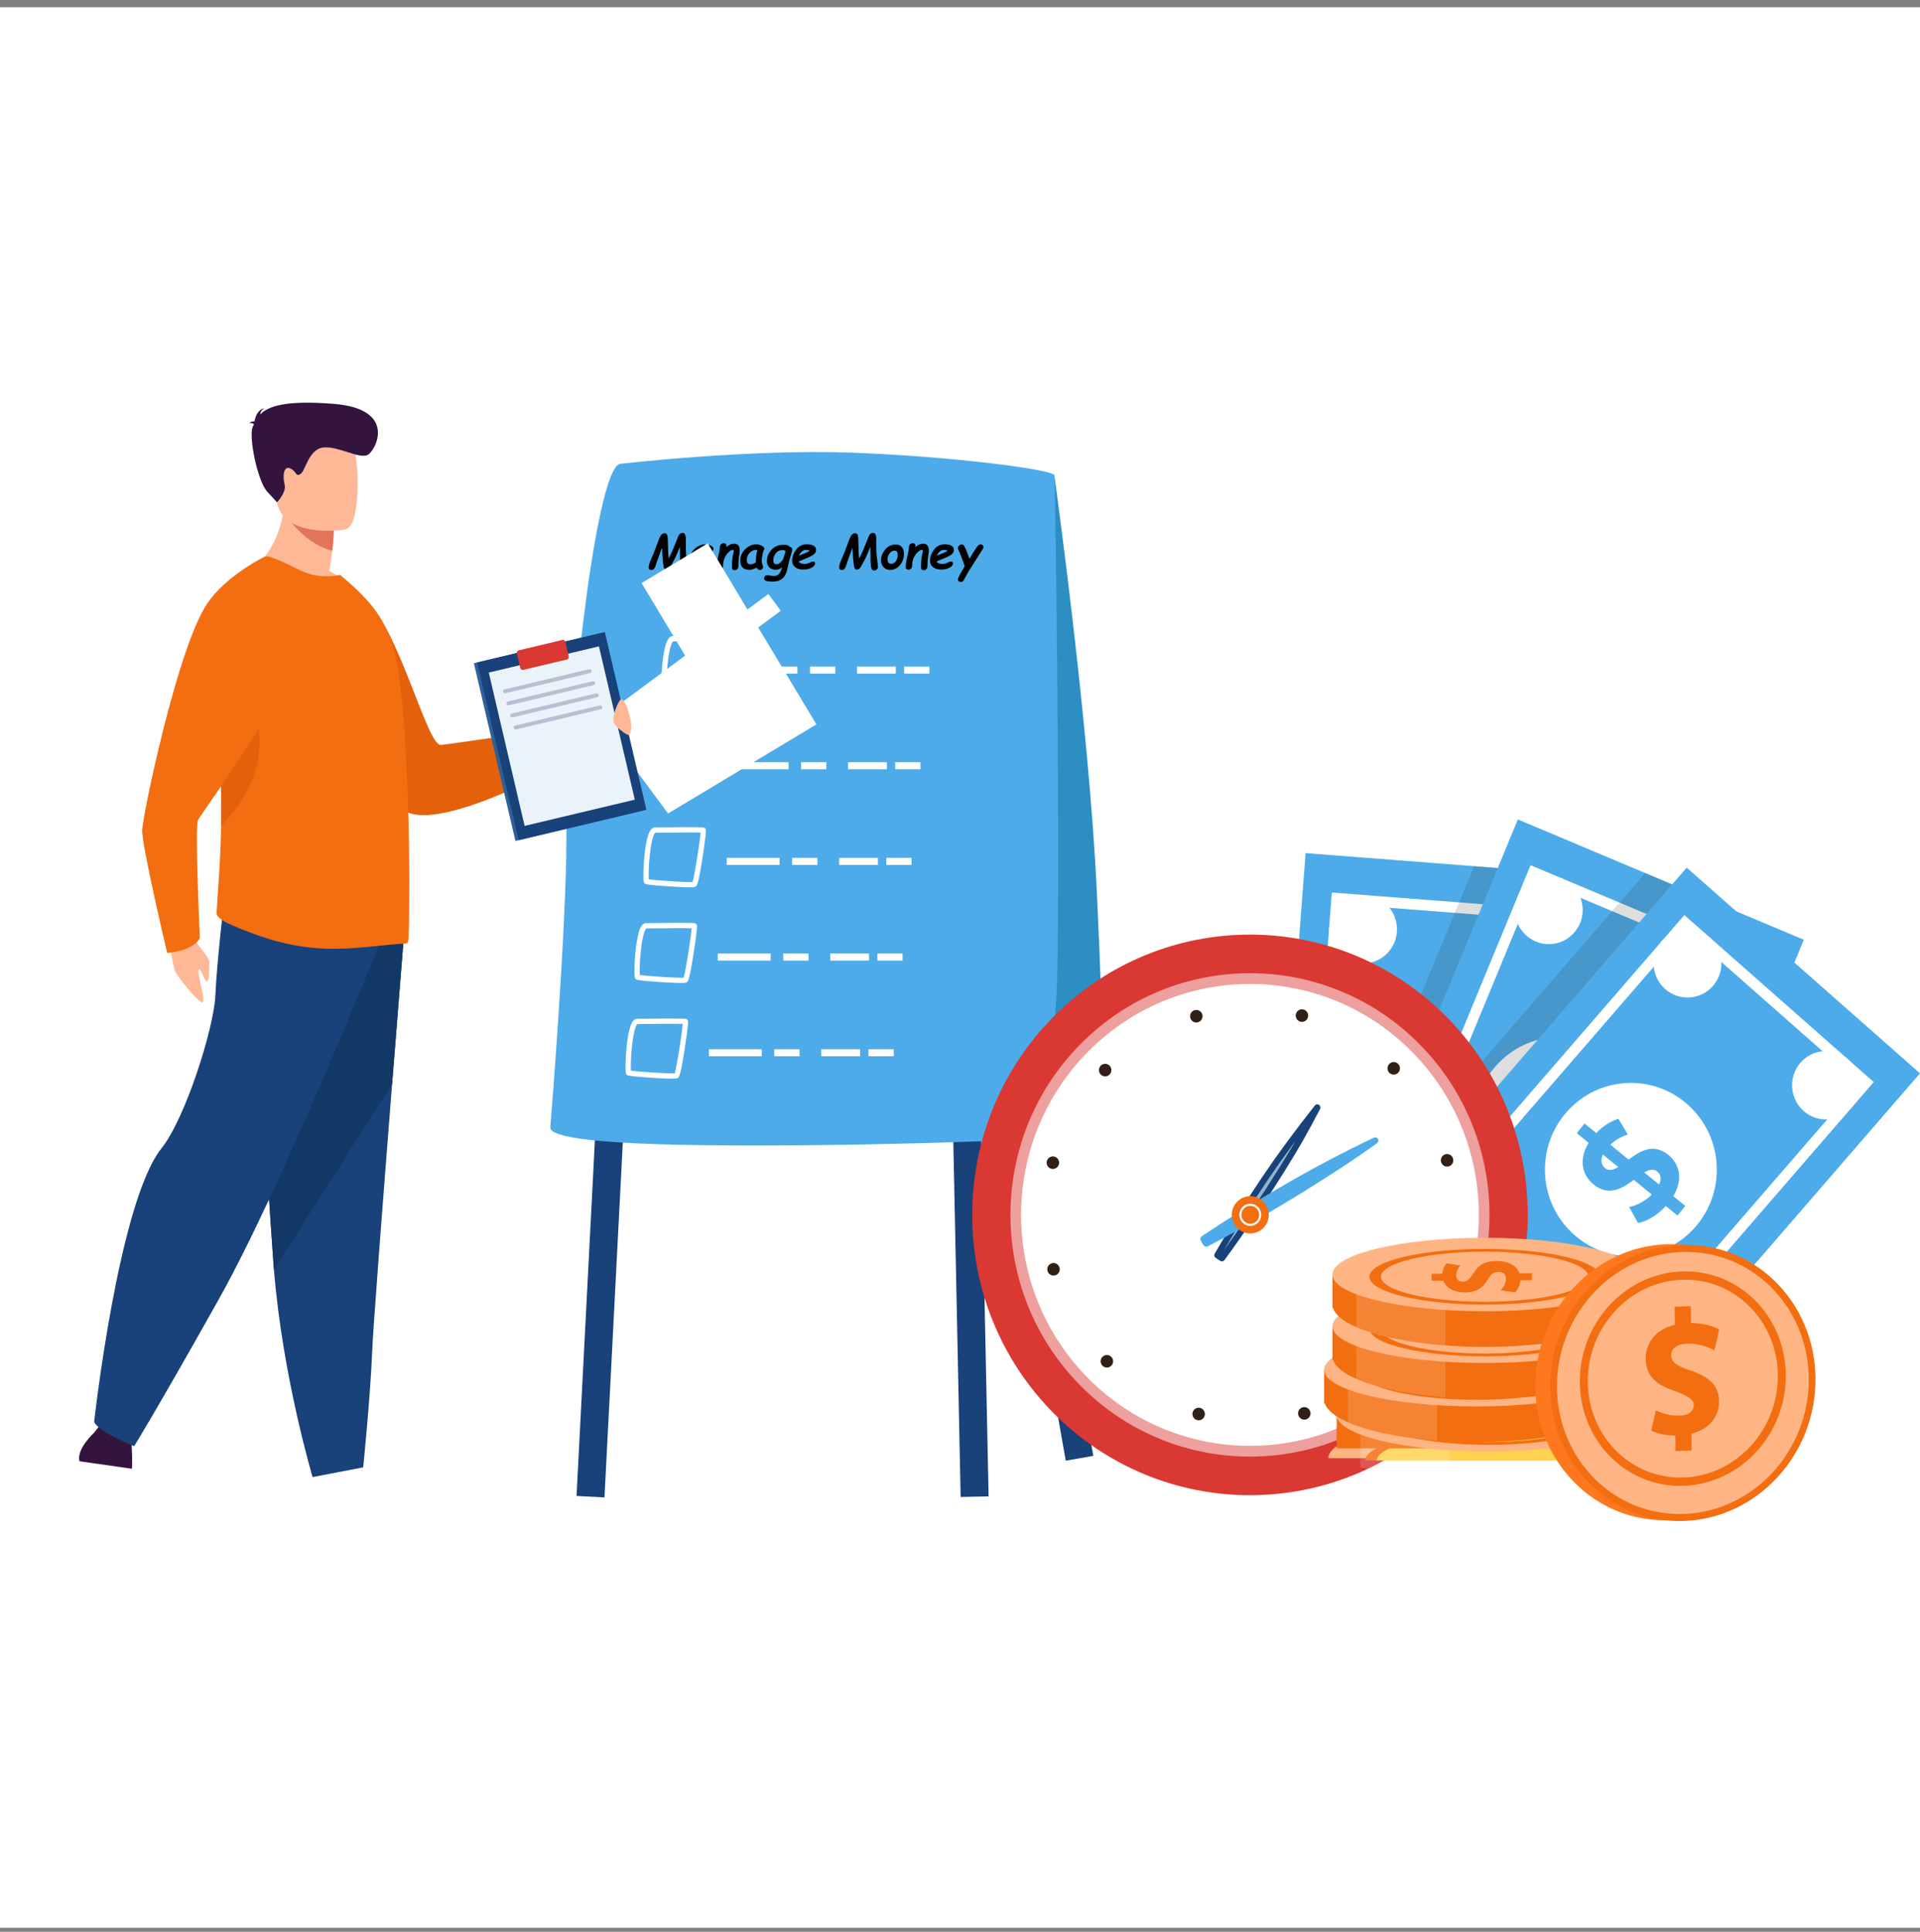 <svg width="170" height="171" viewBox="0 0 170 171" fill="none" xmlns="http://www.w3.org/2000/svg">
<rect x="0" y="0" width="170" height="171" fill="#808080" stroke="none"/>
<rect width="170" height="170" transform="translate(0 0.644)" fill="white"/>
<g clip-path="url(#clip0_8962_35884)">
<path d="M142.948 77.637L142.717 80.684L139.394 124.316L136.543 124.095L134.946 123.971L130.811 123.651L112.045 122.196L115.599 75.518L129.915 76.627L130.52 76.674L142.948 77.637Z" fill="#4DABE9"/>
<path d="M140.125 80.727L137.072 120.827L114.868 119.106L117.922 79.006L140.125 80.727ZM136.203 119.803L139.112 81.605L118.793 80.03L115.883 118.228L136.203 119.803Z" fill="white"/>
<path d="M132.876 105.346C135.847 102.348 135.847 97.488 132.876 94.49C129.904 91.492 125.087 91.492 122.115 94.49C119.144 97.488 119.144 102.348 122.115 105.346C125.087 108.343 129.904 108.343 132.876 105.346Z" fill="white"/>
<path d="M131.891 99.534L133.257 99.589L133.214 100.687L131.883 100.633C131.768 101.716 131.348 102.744 130.799 103.326L129.333 102.663C129.807 102.132 130.167 101.356 130.285 100.57L128.246 100.487C127.869 101.692 127.363 103.034 125.617 102.965C124.323 102.913 123.245 102.023 123.094 100.281L121.738 100.227L121.781 99.129L123.111 99.183C123.217 98.363 123.493 97.57 123.944 96.985L125.423 97.594C125.047 98.14 124.817 98.703 124.722 99.249L126.798 99.332C127.163 98.127 127.668 96.806 129.388 96.875C130.661 96.922 131.727 97.801 131.891 99.534ZM126.451 100.414L124.718 100.344C124.841 100.932 125.186 101.176 125.589 101.192C126.017 101.21 126.261 100.89 126.451 100.414ZM129.468 98.644C129.041 98.626 128.796 98.936 128.595 99.4L130.279 99.468C130.167 98.914 129.858 98.66 129.468 98.644Z" fill="#8EC072"/>
<path d="M136.999 118.933C137.74 117.437 137.139 115.618 135.656 114.87C134.172 114.122 132.369 114.728 131.628 116.225C130.886 117.721 131.488 119.541 132.971 120.289C134.454 121.037 136.258 120.43 136.999 118.933Z" fill="white"/>
<path d="M121.071 116.703C121.281 115.043 120.117 113.527 118.472 113.316C116.827 113.104 115.324 114.279 115.114 115.938C114.905 117.598 116.069 119.114 117.714 119.325C119.359 119.537 120.862 118.362 121.071 116.703Z" fill="white"/>
<path d="M138.252 86.218C139.732 85.464 140.326 83.642 139.578 82.149C138.831 80.656 137.025 80.056 135.545 80.811C134.065 81.565 133.471 83.387 134.218 84.88C134.966 86.373 136.772 86.972 138.252 86.218Z" fill="white"/>
<path d="M123.004 84.191C124.06 82.901 123.88 80.991 122.602 79.926C121.323 78.86 119.431 79.042 118.375 80.331C117.318 81.621 117.498 83.53 118.777 84.596C120.055 85.662 121.947 85.48 123.004 84.191Z" fill="white"/>
<path opacity="0.15" d="M142.948 77.637L142.716 80.683L139.394 124.316L136.543 124.095L134.946 123.971L124.681 119.653L114.524 115.38L115.942 111.948L118.346 106.132L130.52 76.674L142.948 77.637Z" fill="#262626"/>
<path d="M159.711 83.187L158.569 85.95L143.956 121.31L141.853 126.399L140.165 125.688L126.693 120.022L116.536 115.749L117.953 112.317L120.359 106.501L134.394 72.537L145.665 77.279L151.531 79.746L159.711 83.187Z" fill="#4DABE9"/>
<path d="M156.072 85.231L140.731 122.351L120.178 113.706L135.519 76.585L156.072 85.231ZM140.221 121.103L154.835 85.742L136.026 77.83L121.412 113.192L140.221 121.103Z" fill="white"/>
<path d="M143.502 104.896C146.473 101.898 146.473 97.038 143.502 94.04C140.531 91.043 135.713 91.043 132.742 94.04C129.771 97.038 129.771 101.898 132.742 104.896C135.713 107.894 140.531 107.894 143.502 104.896Z" fill="white"/>
<path d="M142.416 100.491L143.696 100.975L143.315 102.004L142.068 101.532C141.623 102.525 140.905 103.368 140.202 103.748L139.016 102.656C139.631 102.302 140.214 101.678 140.569 100.968L138.659 100.247C137.927 101.272 137.03 102.387 135.394 101.77C134.181 101.311 133.434 100.126 133.832 98.423L132.562 97.944L132.943 96.915L134.191 97.386C134.545 96.641 135.053 95.975 135.663 95.562L136.88 96.607C136.354 97.007 135.96 97.467 135.701 97.956L137.646 98.692C138.367 97.662 139.256 96.567 140.868 97.176C142.058 97.623 142.797 98.793 142.416 100.491ZM136.976 99.611L135.351 98.996C135.286 99.593 135.537 99.935 135.915 100.078C136.316 100.229 136.648 100.001 136.976 99.611ZM140.39 98.881C139.989 98.73 139.662 98.946 139.326 99.324L140.904 99.92C140.969 99.359 140.756 99.02 140.39 98.881Z" fill="#8EC072"/>
<path d="M140.258 121.198C141.792 120.562 142.524 118.791 141.893 117.244C141.262 115.697 139.507 114.959 137.973 115.595C136.44 116.232 135.708 118.002 136.339 119.549C136.97 121.097 138.725 121.835 140.258 121.198Z" fill="white"/>
<path d="M125.97 114.45C127.269 113.41 127.487 111.505 126.456 110.194C125.426 108.883 123.537 108.664 122.238 109.703C120.939 110.743 120.721 112.648 121.751 113.959C122.782 115.27 124.67 115.489 125.97 114.45Z" fill="white"/>
<path d="M152.566 89.854C154.207 89.617 155.348 88.083 155.113 86.427C154.878 84.771 153.357 83.62 151.716 83.857C150.074 84.094 148.934 85.628 149.169 87.284C149.403 88.94 150.924 90.091 152.566 89.854Z" fill="white"/>
<path d="M137.133 83.575C138.791 83.575 140.135 82.219 140.135 80.546C140.135 78.873 138.791 77.517 137.133 77.517C135.475 77.517 134.13 78.873 134.13 80.546C134.13 82.219 135.475 83.575 137.133 83.575Z" fill="white"/>
<path opacity="0.15" d="M137.116 129.208L130.811 123.651L126.693 120.022L126.543 119.89L117.954 112.317L120.359 106.501L142.717 80.684L145.666 77.279L151.531 79.746L156.526 84.149L158.57 85.951L167.648 93.954L143.956 121.31L140.165 125.689L137.116 129.208Z" fill="#262626"/>
<path d="M139.468 130.267L118.812 112.059L149.344 76.804L170 95.012L139.468 130.267Z" fill="#4DABE9"/>
<path d="M165.905 95.783L139.676 126.069L122.906 111.287L149.135 81.001L165.905 95.783ZM139.587 124.724L164.572 95.874L149.226 82.346L124.24 111.196L139.587 124.724Z" fill="white"/>
<path d="M144.699 111.206C148.897 111.039 152.168 107.471 152.003 103.235C151.838 98.999 148.301 95.699 144.102 95.866C139.903 96.032 136.633 99.6 136.798 103.837C136.962 108.073 140.5 111.372 144.699 111.206Z" fill="white"/>
<path d="M148.154 105.881L149.215 106.749L148.53 107.603L147.495 106.757C146.76 107.556 145.814 108.125 145.03 108.261L144.249 106.844C144.944 106.705 145.692 106.3 146.253 105.741L144.668 104.444C143.651 105.181 142.45 105.951 141.093 104.842C140.087 104.019 139.751 102.656 140.664 101.168L139.611 100.306L140.296 99.453L141.331 100.299C141.903 99.707 142.592 99.238 143.301 99.041L144.126 100.422C143.501 100.633 142.983 100.944 142.583 101.324L144.196 102.645C145.204 101.9 146.391 101.146 147.728 102.24C148.717 103.046 149.049 104.393 148.154 105.881ZM143.273 103.303L141.927 102.201C141.678 102.747 141.809 103.15 142.121 103.407C142.453 103.678 142.84 103.569 143.273 103.303ZM146.739 103.705C146.407 103.434 146.028 103.534 145.59 103.784L146.9 104.855C147.139 104.344 147.043 103.954 146.739 103.705Z" fill="#4DABE9"/>
<path d="M142.286 122.588C142.724 120.975 141.782 119.308 140.183 118.866C138.584 118.424 136.932 119.374 136.494 120.988C136.056 122.601 136.997 124.267 138.597 124.709C140.196 125.151 141.848 124.202 142.286 122.588Z" fill="white"/>
<path d="M129.652 112.664C130.565 111.268 130.183 109.389 128.799 108.468C127.414 107.546 125.552 107.932 124.639 109.328C123.726 110.725 124.108 112.604 125.492 113.525C126.877 114.446 128.739 114.061 129.652 112.664Z" fill="white"/>
<path d="M164.653 96.454C164.866 94.795 163.705 93.276 162.06 93.061C160.416 92.847 158.91 94.018 158.697 95.677C158.485 97.337 159.646 98.856 161.29 99.07C162.935 99.284 164.441 98.113 164.653 96.454Z" fill="white"/>
<path d="M151.215 87.697C152.542 86.694 152.812 84.796 151.818 83.457C150.824 82.118 148.942 81.845 147.615 82.848C146.288 83.851 146.018 85.749 147.012 87.088C148.006 88.427 149.887 88.7 151.215 87.697Z" fill="white"/>
<path d="M51.048 132.419L52.826 98.004C52.862 97.315 53.443 96.785 54.127 96.822C54.81 96.858 55.335 97.446 55.298 98.135L53.521 132.55" fill="#19417A"/>
<path d="M85.057 132.511L84.347 98.095C84.332 97.407 84.875 96.835 85.558 96.821C86.242 96.807 86.807 97.354 86.822 98.043L87.532 132.459" fill="#19417A"/>
<path d="M94.364 129.3L88.808 97.827C88.69 97.147 89.141 96.501 89.814 96.382C90.488 96.263 91.129 96.718 91.247 97.397L96.803 128.87" fill="#19417A"/>
<path d="M93.351 42.065C93.351 42.065 96.406 63.877 97.116 78.94C97.827 94.004 97.696 97.085 97.301 97.643C96.906 98.201 91.955 99.582 90.955 99.53C89.954 99.477 91.244 41.933 93.351 42.065Z" fill="#2D8EC4"/>
<path d="M54.89 41.062C54.89 41.062 66.385 39.726 75.497 40.072C84.609 40.417 93.246 41.586 93.351 42.064C93.457 42.542 93.938 81.709 93.523 88.464C93.108 95.219 91.212 100.777 91.034 100.837C90.856 100.896 75.945 101.534 62.396 101.374C48.846 101.215 48.688 100.139 48.729 99.74C48.769 99.342 50.15 82.087 50.15 74.155C50.15 66.224 52.6 41.601 54.89 41.062Z" fill="#4DABE9"/>
<path d="M62.617 61.609C62.293 61.609 61.765 61.59 60.897 61.534C58.864 61.401 58.74 61.32 58.699 61.295C58.591 61.226 58.515 61.176 58.555 60.04C58.581 59.346 58.646 58.613 58.737 58.026C58.953 56.633 59.246 56.382 59.479 56.318L59.507 56.31H59.536C63.821 56.249 63.894 56.298 63.971 56.349C64.089 56.429 64.085 56.561 64.082 56.649C64.07 56.989 63.922 58.128 63.744 59.242C63.396 61.419 63.279 61.485 63.168 61.55C63.124 61.574 63.062 61.609 62.617 61.609ZM59.02 60.902C59.65 60.995 62.35 61.177 62.899 61.138C63.084 60.586 63.55 57.569 63.611 56.761C62.982 56.742 60.933 56.76 59.593 56.779C59.535 56.83 59.278 57.15 59.107 58.807C59.01 59.744 58.997 60.595 59.02 60.902Z" fill="white"/>
<path d="M70.605 59.002H65.924V59.625H70.605V59.002Z" fill="white"/>
<path d="M73.956 59.002H71.718V59.625H73.956V59.002Z" fill="white"/>
<path d="M79.315 59.002H75.878V59.625H79.315V59.002Z" fill="white"/>
<path d="M82.291 59.002H80.053V59.625H82.291V59.002Z" fill="white"/>
<path d="M61.827 70.078C61.503 70.078 60.975 70.059 60.106 70.003C58.075 69.87 57.95 69.789 57.908 69.764C57.801 69.695 57.725 69.645 57.765 68.508C57.791 67.814 57.856 67.08 57.947 66.494C58.163 65.102 58.456 64.851 58.688 64.787L58.716 64.779H58.745C63.03 64.718 63.104 64.767 63.18 64.818C63.298 64.898 63.294 65.03 63.291 65.118C63.279 65.458 63.13 66.597 62.952 67.711C62.604 69.888 62.488 69.954 62.377 70.019C62.334 70.042 62.272 70.078 61.827 70.078ZM58.23 69.369C58.859 69.463 61.56 69.645 62.109 69.606C62.294 69.053 62.76 66.036 62.821 65.229C62.192 65.21 60.143 65.227 58.803 65.246C58.745 65.298 58.488 65.619 58.317 67.275C58.219 68.213 58.207 69.063 58.23 69.369Z" fill="white"/>
<path d="M69.816 67.471H65.135V68.094H69.816V67.471Z" fill="white"/>
<path d="M73.166 67.471H70.928V68.094H73.166V67.471Z" fill="white"/>
<path d="M78.525 67.471H75.088V68.094H78.525V67.471Z" fill="white"/>
<path d="M81.5 67.471H79.262V68.094H81.5V67.471Z" fill="white"/>
<path d="M61.037 78.546C60.713 78.546 60.186 78.527 59.317 78.47C57.285 78.338 57.16 78.257 57.119 78.231C57.012 78.162 56.936 78.112 56.976 76.977C57.001 76.284 57.067 75.55 57.156 74.964C57.372 73.569 57.665 73.318 57.898 73.255L57.926 73.246H57.956C62.24 73.186 62.313 73.234 62.39 73.286C62.508 73.365 62.504 73.498 62.502 73.585C62.489 73.926 62.341 75.064 62.163 76.178C61.815 78.354 61.698 78.422 61.587 78.485C61.544 78.511 61.481 78.546 61.037 78.546ZM57.44 77.838C58.069 77.931 60.771 78.115 61.319 78.075C61.504 77.522 61.97 74.505 62.032 73.698C61.403 73.679 59.353 73.696 58.013 73.715C57.956 73.766 57.699 74.088 57.527 75.744C57.429 76.682 57.417 77.532 57.44 77.838Z" fill="white"/>
<path d="M69.026 75.938H64.345V76.562H69.026V75.938Z" fill="white"/>
<path d="M72.376 75.938H70.138V76.562H72.376V75.938Z" fill="white"/>
<path d="M77.735 75.938H74.299V76.562H77.735V75.938Z" fill="white"/>
<path d="M80.711 75.938H78.473V76.562H80.711V75.938Z" fill="white"/>
<path d="M60.247 87.015C59.923 87.015 59.396 86.996 58.527 86.939C56.495 86.807 56.37 86.726 56.329 86.7C56.222 86.631 56.145 86.581 56.186 85.445C56.211 84.753 56.277 84.018 56.366 83.433C56.582 82.038 56.875 81.788 57.108 81.725L57.136 81.717H57.166C61.45 81.656 61.523 81.705 61.6 81.756C61.718 81.836 61.714 81.968 61.712 82.056C61.699 82.396 61.551 83.534 61.373 84.649C61.025 86.824 60.908 86.892 60.797 86.955C60.754 86.978 60.691 87.015 60.247 87.015ZM56.649 86.307C57.278 86.4 59.979 86.584 60.528 86.543C60.713 85.991 61.179 82.974 61.24 82.166C60.611 82.147 58.563 82.165 57.222 82.184C57.166 82.235 56.907 82.555 56.736 84.212C56.639 85.15 56.627 86.001 56.649 86.307Z" fill="white"/>
<path d="M68.236 84.407H63.555V85.031H68.236V84.407Z" fill="white"/>
<path d="M71.587 84.407H69.349V85.031H71.587V84.407Z" fill="white"/>
<path d="M76.945 84.407H73.509V85.031H76.945V84.407Z" fill="white"/>
<path d="M79.921 84.407H77.683V85.031H79.921V84.407Z" fill="white"/>
<path d="M59.458 95.483C59.133 95.483 58.606 95.465 57.737 95.408C55.705 95.275 55.581 95.194 55.539 95.169C55.432 95.1 55.356 95.05 55.396 93.914C55.422 93.221 55.487 92.487 55.577 91.902C55.792 90.507 56.086 90.257 56.318 90.194L56.346 90.186H56.376C60.662 90.125 60.733 90.173 60.811 90.225C60.929 90.304 60.925 90.437 60.922 90.525C60.91 90.865 60.761 92.005 60.583 93.117C60.235 95.293 60.119 95.361 60.008 95.424C59.965 95.447 59.902 95.483 59.458 95.483ZM55.859 94.774C56.488 94.868 59.19 95.051 59.739 95.011C59.923 94.458 60.389 91.441 60.451 90.634C59.822 90.615 57.772 90.632 56.432 90.651C56.376 90.703 56.118 91.023 55.946 92.68C55.85 93.618 55.837 94.468 55.859 94.774Z" fill="white"/>
<path d="M67.446 92.876H62.765V93.5H67.446V92.876Z" fill="white"/>
<path d="M70.795 92.876H68.557V93.5H70.795V92.876Z" fill="white"/>
<path d="M76.156 92.876H72.719V93.5H76.156V92.876Z" fill="white"/>
<path d="M79.131 92.876H76.893V93.5H79.131V92.876Z" fill="white"/>
<path d="M58.614 48.491C58.571 48.589 58.471 48.855 58.317 49.289C58.162 49.722 58.063 50.017 58.017 50.169C57.933 50.364 57.815 50.461 57.662 50.461C57.591 50.461 57.535 50.438 57.494 50.395C57.452 50.35 57.432 50.294 57.432 50.225C57.432 50.051 57.525 49.762 57.708 49.358C57.815 49.119 57.895 48.934 57.946 48.8L58.277 47.895C58.387 47.597 58.483 47.406 58.566 47.324C58.649 47.242 58.74 47.201 58.839 47.201C58.973 47.201 59.057 47.27 59.089 47.406C59.121 47.543 59.142 47.882 59.148 48.422C59.154 48.872 59.174 49.213 59.207 49.446C59.398 49.084 59.619 48.581 59.87 47.938L60.057 47.466C60.135 47.27 60.265 47.171 60.447 47.171C60.531 47.171 60.599 47.216 60.65 47.305C60.702 47.394 60.728 47.577 60.728 47.853L60.724 48.341C60.722 48.518 60.728 48.711 60.74 48.922C60.752 49.132 60.771 49.335 60.797 49.529C60.85 49.909 60.875 50.133 60.875 50.202C60.875 50.272 60.84 50.338 60.769 50.402C60.698 50.465 60.619 50.498 60.531 50.498C60.381 50.498 60.289 50.39 60.251 50.172L60.216 49.676C60.211 49.594 60.207 49.17 60.204 48.404C60.182 48.449 60.154 48.512 60.121 48.593C59.947 49.016 59.818 49.311 59.73 49.478L59.532 49.859C59.417 50.08 59.325 50.23 59.257 50.304C59.188 50.38 59.104 50.418 59.002 50.418C58.887 50.418 58.807 50.342 58.764 50.19L58.711 49.807C58.681 49.6 58.65 49.159 58.614 48.491Z" fill="black"/>
<path d="M62.484 50.255C62.216 50.377 62.015 50.44 61.883 50.44C61.323 50.44 61.044 50.18 61.044 49.66C61.044 49.228 61.193 48.874 61.492 48.596C61.79 48.318 62.121 48.18 62.484 48.18C62.616 48.18 62.765 48.219 62.93 48.299C63.093 48.377 63.175 48.468 63.175 48.568C63.175 48.63 63.153 48.684 63.109 48.733C63.062 48.842 63.023 49.001 62.991 49.209C62.959 49.417 62.943 49.574 62.943 49.678C62.943 49.739 62.947 49.781 62.955 49.805L63.017 50.006C63.047 50.113 63.063 50.179 63.063 50.203C63.063 50.256 63.033 50.311 62.971 50.372C62.91 50.433 62.834 50.462 62.745 50.462C62.689 50.462 62.6 50.394 62.484 50.255ZM62.555 48.711C62.515 48.685 62.476 48.672 62.438 48.672C62.236 48.672 62.049 48.758 61.876 48.93C61.703 49.101 61.618 49.321 61.618 49.589C61.618 49.832 61.724 49.952 61.934 49.952C62.105 49.952 62.264 49.895 62.413 49.783C62.428 49.266 62.474 48.908 62.555 48.711Z" fill="black"/>
<path d="M64.312 48.427C64.541 48.226 64.766 48.125 64.984 48.125C65.327 48.125 65.498 48.323 65.498 48.72C65.498 48.828 65.486 48.955 65.464 49.101L65.439 49.25C65.406 49.455 65.389 49.637 65.389 49.797C65.389 49.983 65.383 50.114 65.374 50.191C65.365 50.267 65.33 50.334 65.269 50.391C65.209 50.448 65.137 50.476 65.053 50.476C64.891 50.476 64.81 50.398 64.81 50.24C64.81 49.892 64.821 49.639 64.841 49.475C64.861 49.312 64.896 49.132 64.943 48.934C64.962 48.857 64.971 48.803 64.971 48.772C64.971 48.703 64.948 48.669 64.901 48.669C64.773 48.669 64.635 48.746 64.49 48.9C64.344 49.054 64.235 49.212 64.161 49.373C64.088 49.533 64.042 49.739 64.026 49.986C64.021 50.105 64.01 50.187 63.994 50.233C63.978 50.279 63.942 50.322 63.887 50.364C63.832 50.406 63.765 50.426 63.689 50.426C63.618 50.426 63.56 50.406 63.515 50.364C63.469 50.323 63.446 50.269 63.446 50.206L63.462 49.984C63.473 49.833 63.517 49.594 63.592 49.265C63.666 48.961 63.707 48.75 63.718 48.634C63.729 48.506 63.739 48.407 63.752 48.338C63.764 48.269 63.8 48.21 63.861 48.158C63.923 48.107 63.995 48.081 64.078 48.081C64.255 48.081 64.332 48.188 64.312 48.402V48.427Z" fill="black"/>
<path d="M66.987 50.255C66.719 50.377 66.519 50.44 66.386 50.44C65.827 50.44 65.547 50.18 65.547 49.66C65.547 49.228 65.697 48.874 65.995 48.596C66.294 48.318 66.624 48.18 66.987 48.18C67.12 48.18 67.268 48.219 67.433 48.299C67.596 48.377 67.678 48.468 67.678 48.568C67.678 48.63 67.656 48.684 67.612 48.733C67.566 48.842 67.527 49.001 67.495 49.209C67.462 49.417 67.446 49.574 67.446 49.678C67.446 49.739 67.45 49.781 67.458 49.805L67.52 50.006C67.551 50.113 67.567 50.179 67.567 50.203C67.567 50.256 67.536 50.311 67.475 50.372C67.413 50.433 67.338 50.462 67.248 50.462C67.192 50.462 67.105 50.394 66.987 50.255ZM67.059 48.711C67.019 48.685 66.981 48.672 66.943 48.672C66.741 48.672 66.553 48.758 66.381 48.93C66.208 49.101 66.123 49.321 66.123 49.589C66.123 49.832 66.228 49.952 66.438 49.952C66.61 49.952 66.769 49.895 66.918 49.783C66.931 49.266 66.979 48.908 67.059 48.711Z" fill="black"/>
<path d="M69.237 50.218C69.081 50.361 68.897 50.432 68.687 50.432C68.439 50.432 68.247 50.36 68.109 50.218C67.971 50.075 67.901 49.895 67.901 49.678C67.901 49.309 68.035 48.974 68.303 48.673C68.571 48.372 68.937 48.222 69.403 48.222C69.66 48.222 69.836 48.286 69.929 48.411C70.074 48.429 70.145 48.508 70.145 48.648C70.145 48.726 70.107 48.877 70.032 49.101C69.931 49.408 69.842 49.748 69.77 50.121C69.68 50.625 69.526 50.978 69.309 51.181C69.093 51.384 68.786 51.485 68.393 51.485C67.9 51.485 67.652 51.392 67.652 51.207C67.652 51.133 67.679 51.066 67.731 51.007C67.784 50.947 67.856 50.918 67.947 50.918C68.011 50.918 68.097 50.928 68.205 50.95C68.323 50.976 68.423 50.989 68.506 50.989C68.703 50.989 68.858 50.928 68.974 50.807C69.089 50.684 69.176 50.488 69.237 50.218ZM69.562 48.773C69.473 48.716 69.388 48.689 69.308 48.689C69.044 48.689 68.838 48.785 68.691 48.976C68.543 49.166 68.469 49.378 68.469 49.613C68.469 49.837 68.569 49.951 68.77 49.951C68.872 49.951 68.983 49.897 69.101 49.789C69.22 49.681 69.302 49.574 69.346 49.469C69.39 49.361 69.462 49.13 69.562 48.773Z" fill="black"/>
<path d="M70.701 49.708C70.817 49.851 70.991 49.921 71.223 49.921C71.402 49.921 71.561 49.883 71.702 49.807C71.826 49.74 71.923 49.706 71.991 49.706C72.11 49.706 72.17 49.759 72.17 49.863C72.17 50.024 72.063 50.156 71.848 50.261C71.633 50.367 71.398 50.418 71.142 50.418C70.829 50.418 70.583 50.346 70.406 50.205C70.229 50.063 70.14 49.872 70.14 49.632C70.14 49.296 70.259 48.97 70.496 48.653C70.733 48.337 71.047 48.178 71.438 48.178C71.695 48.178 71.895 48.221 72.038 48.306C72.181 48.391 72.253 48.514 72.253 48.67C72.253 48.82 72.197 48.946 72.083 49.047C71.969 49.15 71.754 49.266 71.434 49.396L70.701 49.708ZM70.737 49.186L71.229 48.989C71.409 48.911 71.567 48.833 71.704 48.753C71.624 48.702 71.51 48.677 71.365 48.677C71.113 48.676 70.904 48.846 70.737 49.186Z" fill="black"/>
<path d="M75.479 48.491C75.436 48.589 75.336 48.855 75.182 49.289C75.027 49.722 74.928 50.017 74.882 50.169C74.798 50.364 74.68 50.461 74.528 50.461C74.457 50.461 74.4 50.438 74.359 50.395C74.317 50.35 74.297 50.294 74.297 50.225C74.297 50.051 74.388 49.762 74.573 49.358C74.68 49.119 74.76 48.934 74.811 48.8L75.142 47.895C75.252 47.597 75.348 47.406 75.431 47.324C75.514 47.242 75.605 47.201 75.704 47.201C75.838 47.201 75.922 47.27 75.955 47.406C75.987 47.543 76.007 47.882 76.013 48.422C76.019 48.872 76.039 49.213 76.072 49.446C76.264 49.084 76.485 48.581 76.735 47.938L76.922 47.466C77 47.27 77.13 47.171 77.312 47.171C77.396 47.171 77.465 47.216 77.515 47.305C77.568 47.394 77.593 47.577 77.593 47.853L77.589 48.341C77.588 48.518 77.593 48.711 77.605 48.922C77.617 49.132 77.636 49.335 77.663 49.529C77.715 49.909 77.74 50.133 77.74 50.202C77.74 50.272 77.706 50.338 77.635 50.402C77.564 50.465 77.485 50.498 77.396 50.498C77.246 50.498 77.154 50.39 77.117 50.172L77.082 49.676C77.076 49.594 77.072 49.17 77.07 48.404C77.047 48.449 77.019 48.512 76.987 48.593C76.813 49.016 76.683 49.311 76.596 49.478L76.398 49.859C76.282 50.08 76.19 50.23 76.122 50.304C76.054 50.38 75.969 50.418 75.868 50.418C75.752 50.418 75.672 50.342 75.629 50.19L75.576 49.807C75.546 49.6 75.514 49.159 75.479 48.491Z" fill="black"/>
<path d="M78.005 49.604C78.005 49.261 78.129 48.941 78.375 48.643C78.621 48.346 78.938 48.198 79.325 48.198C79.547 48.198 79.723 48.275 79.85 48.427C79.977 48.58 80.04 48.782 80.04 49.032C80.04 49.393 79.924 49.718 79.691 50.011C79.458 50.303 79.167 50.449 78.819 50.449C78.577 50.449 78.382 50.369 78.23 50.21C78.082 50.049 78.005 49.847 78.005 49.604ZM78.576 49.521C78.576 49.637 78.604 49.731 78.66 49.801C78.716 49.871 78.798 49.906 78.904 49.906C79.08 49.906 79.221 49.831 79.325 49.681C79.43 49.531 79.482 49.338 79.482 49.101C79.482 48.859 79.391 48.739 79.206 48.739C79.027 48.739 78.877 48.827 78.756 49.001C78.637 49.177 78.576 49.35 78.576 49.521Z" fill="black"/>
<path d="M81.052 48.427C81.281 48.226 81.506 48.125 81.724 48.125C82.067 48.125 82.238 48.323 82.238 48.72C82.238 48.828 82.226 48.955 82.203 49.101L82.179 49.25C82.146 49.455 82.128 49.637 82.128 49.797C82.128 49.983 82.123 50.114 82.114 50.191C82.104 50.267 82.07 50.334 82.009 50.391C81.949 50.448 81.877 50.476 81.792 50.476C81.63 50.476 81.55 50.398 81.55 50.24C81.55 49.892 81.561 49.639 81.581 49.475C81.601 49.313 81.636 49.132 81.683 48.934C81.701 48.857 81.711 48.803 81.711 48.772C81.711 48.703 81.688 48.669 81.641 48.669C81.513 48.669 81.375 48.746 81.23 48.9C81.084 49.054 80.975 49.212 80.901 49.373C80.827 49.533 80.782 49.739 80.766 49.986C80.76 50.105 80.75 50.187 80.734 50.233C80.718 50.279 80.681 50.322 80.626 50.364C80.572 50.406 80.505 50.426 80.428 50.426C80.357 50.426 80.3 50.406 80.254 50.364C80.209 50.323 80.186 50.269 80.186 50.206L80.202 49.984C80.213 49.833 80.257 49.594 80.332 49.265C80.406 48.961 80.447 48.75 80.458 48.634C80.469 48.506 80.479 48.407 80.491 48.338C80.503 48.269 80.539 48.21 80.601 48.158C80.663 48.107 80.735 48.081 80.818 48.081C80.995 48.081 81.072 48.188 81.052 48.402V48.427Z" fill="black"/>
<path d="M82.906 49.708C83.023 49.851 83.197 49.921 83.428 49.921C83.608 49.921 83.767 49.883 83.907 49.807C84.032 49.74 84.128 49.706 84.197 49.706C84.316 49.706 84.376 49.759 84.376 49.863C84.376 50.024 84.269 50.156 84.053 50.261C83.839 50.367 83.603 50.418 83.348 50.418C83.035 50.418 82.788 50.346 82.612 50.205C82.435 50.063 82.345 49.872 82.345 49.632C82.345 49.296 82.464 48.97 82.701 48.653C82.938 48.337 83.253 48.178 83.644 48.178C83.901 48.178 84.1 48.221 84.243 48.306C84.387 48.391 84.459 48.514 84.459 48.67C84.459 48.82 84.403 48.946 84.289 49.047C84.175 49.15 83.96 49.266 83.64 49.396L82.906 49.708ZM82.944 49.186L83.436 48.989C83.616 48.911 83.773 48.833 83.911 48.753C83.831 48.702 83.717 48.677 83.571 48.677C83.32 48.676 83.111 48.846 82.944 49.186Z" fill="black"/>
<path d="M85.422 50.117C85.357 49.904 85.191 49.465 84.923 48.803C84.851 48.665 84.815 48.566 84.815 48.508C84.815 48.433 84.85 48.361 84.921 48.294C84.992 48.226 85.068 48.192 85.151 48.192C85.212 48.192 85.263 48.209 85.306 48.242C85.348 48.276 85.421 48.41 85.526 48.642C85.63 48.876 85.733 49.149 85.835 49.462C86.207 48.841 86.441 48.473 86.539 48.358C86.637 48.244 86.732 48.187 86.825 48.187C86.896 48.187 86.955 48.21 87.005 48.255C87.054 48.299 87.078 48.353 87.078 48.415C87.078 48.467 87.061 48.522 87.025 48.583C86.989 48.644 86.677 49.135 86.091 50.056C85.812 50.481 85.605 50.829 85.469 51.1C85.374 51.29 85.305 51.408 85.259 51.451C85.214 51.494 85.151 51.517 85.068 51.517C84.994 51.517 84.934 51.494 84.886 51.45C84.838 51.405 84.814 51.351 84.814 51.289C84.814 51.172 85.017 50.78 85.422 50.117Z" fill="black"/>
<path d="M60.52 58.141L61.618 59.626L67.475 56.109" stroke="white" stroke-width="18.695" stroke-miterlimit="10"/>
<path d="M128.064 125.088C137.669 115.398 137.669 99.688 128.064 89.998C118.46 80.308 102.888 80.308 93.283 89.998C83.679 99.688 83.679 115.398 93.283 125.088C102.888 134.777 118.46 134.777 128.064 125.088Z" fill="#DA3832"/>
<path opacity="0.52" d="M125.67 122.672C133.952 114.316 133.952 100.769 125.67 92.414C117.388 84.058 103.96 84.058 95.678 92.414C87.396 100.769 87.396 114.316 95.678 122.672C103.96 131.027 117.388 131.027 125.67 122.672Z" fill="white"/>
<path d="M125.001 122C132.915 114.016 132.915 101.072 125.001 93.088C117.088 85.105 104.258 85.105 96.344 93.088C88.431 101.072 88.431 114.016 96.344 122C104.258 129.984 117.088 129.984 125.001 122Z" fill="white"/>
<path d="M113.572 103.416C114.33 102.195 115.935 99.379 116.638 98.038L116.633 98.034C115.69 99.217 113.72 101.791 112.91 102.976C112.412 103.704 109.009 108.999 107.791 111.111C107.901 111.156 107.918 111.246 107.977 111.271C108.023 111.315 108.112 111.296 108.197 111.38C109.636 109.416 113.108 104.166 113.572 103.416Z" fill="#8CB6CB"/>
<path d="M113.813 103.551C115.212 101.289 115.635 100.526 116.879 98.174C116.954 98.031 116.897 97.882 116.772 97.796C116.77 97.794 116.768 97.793 116.766 97.791C116.673 97.727 116.505 97.751 116.434 97.841C112.8 102.436 110.49 105.905 107.55 110.976C107.492 111.075 107.504 111.237 107.599 111.311C107.759 111.435 107.886 111.525 108.063 111.623C108.206 111.703 108.348 111.638 108.437 111.515C110.32 108.936 112.119 106.26 113.813 103.551C114.003 103.247 113.521 102.979 113.331 103.281C111.637 105.99 109.836 108.666 107.956 111.245C108.08 111.208 108.206 111.173 108.33 111.137C108.206 111.068 108.095 110.999 107.982 110.911C107.998 111.023 108.016 111.134 108.032 111.246C110.946 106.217 113.227 102.784 116.831 98.228C116.719 98.244 116.61 98.261 116.499 98.278C116.5 98.279 116.503 98.28 116.504 98.282C116.468 98.156 116.433 98.029 116.397 97.903C115.153 100.257 114.73 101.019 113.331 103.281C113.144 103.585 113.626 103.855 113.813 103.551Z" fill="#19417A"/>
<path d="M115.12 105.353C116.335 104.598 120.552 101.852 121.771 100.964L121.767 100.958C120.402 101.596 115.966 103.962 114.718 104.661C113.951 105.091 108.574 108.316 106.555 109.663C106.633 109.753 106.61 109.842 106.652 109.89C106.673 109.951 106.761 109.974 106.8 110.086C108.954 108.969 114.373 105.816 115.12 105.353Z" fill="#4DABE9"/>
<path d="M115.26 105.592C117.508 104.19 119.762 102.756 121.912 101.203C122.034 101.115 122.09 100.961 122.008 100.822C122.007 100.821 122.006 100.818 122.004 100.816C121.923 100.676 121.763 100.654 121.627 100.719C116.371 103.201 111.258 106.206 106.415 109.424C106.281 109.514 106.25 109.664 106.318 109.805C106.4 109.977 106.456 110.071 106.563 110.228C106.653 110.358 106.8 110.4 106.941 110.325C109.761 108.855 112.551 107.262 115.26 105.592C115.563 105.405 115.283 104.926 114.979 105.114C112.27 106.784 109.48 108.376 106.66 109.846C106.786 109.878 106.911 109.911 107.037 109.943C106.938 109.8 106.867 109.678 106.792 109.52C106.76 109.647 106.728 109.774 106.696 109.901C111.539 106.684 116.652 103.678 121.908 101.196C121.782 101.164 121.656 101.131 121.53 101.099C121.532 101.1 121.533 101.103 121.534 101.104C121.566 100.977 121.599 100.85 121.631 100.723C119.482 102.276 117.228 103.709 114.979 105.112C114.678 105.301 114.958 105.781 115.26 105.592Z" fill="#4DABE9"/>
<path d="M112.11 106.694C112.569 107.479 112.312 108.489 111.536 108.953C110.758 109.416 109.757 109.157 109.297 108.373C108.837 107.588 109.094 106.578 109.872 106.115C110.649 105.651 111.651 105.911 112.11 106.694Z" fill="#F26E10"/>
<path d="M111.198 108.376C110.737 108.652 110.14 108.497 109.867 108.032C109.594 107.568 109.748 106.965 110.208 106.691C110.669 106.416 111.266 106.571 111.538 107.035C111.812 107.5 111.66 108.102 111.198 108.376ZM110.304 106.85C109.93 107.073 109.806 107.561 110.026 107.938C110.247 108.314 110.732 108.44 111.105 108.217C111.479 107.994 111.603 107.507 111.382 107.129C111.16 106.752 110.677 106.628 110.304 106.85Z" fill="white"/>
<path d="M123.795 94.96C123.582 95.178 123.233 95.18 123.016 94.965C122.799 94.75 122.798 94.398 123.011 94.179C123.225 93.96 123.573 93.957 123.79 94.174C124.006 94.388 124.008 94.741 123.795 94.96Z" fill="#321F15"/>
<path d="M115.809 90.04C115.733 90.337 115.431 90.515 115.137 90.437C114.842 90.36 114.667 90.056 114.743 89.759C114.82 89.462 115.121 89.283 115.415 89.362C115.709 89.44 115.885 89.743 115.809 90.04Z" fill="#321F15"/>
<path d="M106.455 89.809C106.535 90.105 106.364 90.41 106.069 90.492C105.776 90.573 105.473 90.4 105.392 90.105C105.31 89.809 105.484 89.502 105.777 89.421C106.07 89.339 106.373 89.513 106.455 89.809Z" fill="#321F15"/>
<path d="M98.24 94.328C98.457 94.544 98.458 94.895 98.245 95.114C98.031 95.332 97.683 95.334 97.466 95.119C97.249 94.904 97.248 94.552 97.461 94.333C97.674 94.114 98.023 94.112 98.24 94.328Z" fill="#321F15"/>
<path d="M93.363 102.384C93.658 102.461 93.834 102.765 93.757 103.062C93.68 103.359 93.379 103.536 93.085 103.459C92.79 103.382 92.615 103.079 92.691 102.781C92.769 102.484 93.069 102.306 93.363 102.384Z" fill="#321F15"/>
<path d="M93.134 111.822C93.427 111.741 93.73 111.914 93.812 112.211C93.892 112.506 93.721 112.812 93.426 112.894C93.133 112.976 92.83 112.801 92.749 112.505C92.668 112.208 92.841 111.903 93.134 111.822Z" fill="#321F15"/>
<path d="M97.613 120.11C97.827 119.891 98.175 119.888 98.392 120.104C98.609 120.319 98.61 120.671 98.397 120.89C98.185 121.109 97.835 121.11 97.618 120.896C97.402 120.68 97.399 120.328 97.613 120.11Z" fill="#321F15"/>
<path d="M105.599 125.028C105.677 124.731 105.977 124.553 106.271 124.631C106.566 124.708 106.741 125.012 106.665 125.309C106.589 125.606 106.287 125.783 105.993 125.706C105.698 125.629 105.523 125.325 105.599 125.028Z" fill="#321F15"/>
<path d="M114.953 125.259C114.873 124.963 115.044 124.657 115.339 124.576C115.632 124.495 115.935 124.667 116.016 124.965C116.097 125.26 115.924 125.566 115.631 125.648C115.336 125.729 115.034 125.555 114.953 125.259Z" fill="#321F15"/>
<path d="M123.169 120.74C122.952 120.524 122.949 120.173 123.163 119.954C123.376 119.736 123.724 119.734 123.941 119.949C124.158 120.164 124.159 120.516 123.946 120.735C123.734 120.955 123.386 120.956 123.169 120.74Z" fill="#321F15"/>
<path d="M128.044 112.683C127.749 112.605 127.572 112.302 127.65 112.005C127.726 111.708 128.028 111.531 128.322 111.608C128.617 111.685 128.792 111.989 128.716 112.286C128.639 112.583 128.338 112.762 128.044 112.683Z" fill="#321F15"/>
<path d="M128.273 103.246C127.978 103.327 127.677 103.154 127.595 102.857C127.515 102.561 127.688 102.256 127.981 102.175C128.274 102.094 128.577 102.268 128.658 102.564C128.739 102.86 128.566 103.165 128.273 103.246Z" fill="#321F15"/>
<path d="M117.611 129.084C117.611 127.286 123.647 125.832 131.092 125.832C138.537 125.832 144.573 127.286 144.573 129.084" fill="#FFB583"/>
<path d="M120.878 129.279C120.878 127.92 125.451 126.813 131.092 126.813C136.733 126.813 141.306 127.92 141.306 129.279" fill="#F26E10"/>
<path d="M121.901 129.281C121.901 128.053 126.016 127.062 131.092 127.062C136.169 127.062 140.284 128.053 140.284 129.281" fill="#FFD24F"/>
<path d="M118.35 128.21V125.236H145.312V128.21" fill="#F26E10"/>
<path opacity="0.15" d="M120.447 129.89V125.237H128.344V131.516" fill="white"/>
<path d="M131.831 128.488C124.385 128.488 118.35 127.034 118.35 125.236C118.35 123.439 124.385 121.984 131.831 121.984C139.276 121.984 145.312 123.439 145.312 125.236C145.312 127.034 139.276 128.488 131.831 128.488Z" fill="#FFB583"/>
<path d="M131.831 127.899C126.191 127.899 121.617 126.793 121.617 125.433C121.617 124.073 126.19 122.967 131.831 122.967C137.472 122.967 142.044 124.073 142.044 125.433C142.044 126.793 137.472 127.899 131.831 127.899Z" fill="#F26E10"/>
<path d="M141.023 125.435C141.023 126.656 136.908 127.652 131.831 127.652C126.755 127.652 122.64 126.656 122.64 125.435C122.64 124.207 126.755 123.216 131.831 123.216C136.908 123.216 141.023 124.207 141.023 125.435Z" fill="#FFD24F"/>
<path d="M136.013 125.74L134.978 125.749C134.949 126.169 134.756 126.577 134.518 126.817L133.243 126.642C133.492 126.377 133.719 126.006 133.714 125.599C133.712 125.243 133.47 125.001 133.034 125.005C132.621 125.009 132.361 125.212 132.092 125.678C131.705 126.35 131.164 126.812 130.108 126.823C129.15 126.832 128.396 126.451 128.163 125.784L127.129 125.794L127.125 125.181L128.082 125.171C128.111 124.751 128.261 124.469 128.435 124.261L129.667 124.43C129.547 124.593 129.3 124.884 129.302 125.335C129.305 125.741 129.612 125.869 129.916 125.867C130.274 125.863 130.502 125.642 130.846 125.106C131.297 124.358 131.894 124.052 132.874 124.042C133.843 124.033 134.673 124.419 134.895 125.136L136.006 125.125L136.013 125.74Z" fill="#F3A43C"/>
<path d="M144.204 121.247V124.221H144.146C143.526 126.146 137.755 127.652 130.722 127.652C129.516 127.652 128.348 127.609 127.235 127.525C123.932 127.278 121.127 126.688 119.339 125.899C118.22 125.405 117.497 124.835 117.3 124.221H117.241V121.247H144.204Z" fill="#F26E10"/>
<path opacity="0.15" d="M127.235 121.247V127.525C123.932 127.278 121.127 126.688 119.339 125.899V121.247H127.235Z" fill="white"/>
<path d="M144.204 121.247C144.204 123.044 138.168 124.499 130.722 124.499C123.277 124.499 117.241 123.044 117.241 121.247C117.241 119.449 123.277 117.995 130.722 117.995C138.168 117.995 144.204 119.449 144.204 121.247Z" fill="#FFB583"/>
<path d="M140.936 121.443C140.936 122.802 136.363 123.909 130.722 123.909C125.083 123.909 120.509 122.802 120.509 121.443C120.509 120.083 125.081 118.977 130.722 118.977C136.363 118.978 140.936 120.083 140.936 121.443Z" fill="#F26E10"/>
<path d="M139.914 121.444C139.914 122.665 135.8 123.661 130.722 123.661C125.646 123.661 121.531 122.665 121.531 121.444C121.531 120.216 125.646 119.225 130.722 119.225C135.8 119.225 139.914 120.216 139.914 121.444Z" fill="#FFD24F"/>
<path d="M134.904 121.749L133.869 121.759C133.84 122.179 133.647 122.586 133.409 122.827L132.134 122.651C132.383 122.387 132.61 122.015 132.606 121.609C132.603 121.252 132.361 121.01 131.926 121.014C131.512 121.019 131.252 121.221 130.983 121.687C130.596 122.36 130.056 122.821 128.999 122.832C128.041 122.842 127.287 122.461 127.054 121.794L126.02 121.804L126.016 121.191L126.973 121.182C127.002 120.762 127.152 120.48 127.326 120.272L128.558 120.44C128.439 120.604 128.191 120.894 128.194 121.345C128.196 121.752 128.503 121.88 128.807 121.877C129.165 121.873 129.393 121.653 129.737 121.117C130.188 120.369 130.785 120.062 131.765 120.053C132.734 120.043 133.564 120.43 133.786 121.147L134.897 121.136L134.904 121.749Z" fill="#F3A43C"/>
<path d="M144.943 117.401V120.374H144.885C144.265 122.3 138.495 123.806 131.462 123.806C130.256 123.806 129.087 123.763 127.975 123.679C124.671 123.432 121.866 122.842 120.078 122.053C118.959 121.559 118.236 120.989 118.039 120.374H117.98V117.401H144.943Z" fill="#F26E10"/>
<path opacity="0.15" d="M127.975 117.401V123.679C124.671 123.432 121.867 122.842 120.078 122.053V117.401H127.975Z" fill="white"/>
<path d="M144.943 117.401C144.943 119.198 138.907 120.653 131.462 120.653C124.016 120.653 117.98 119.198 117.98 117.401C117.98 115.603 124.016 114.149 131.462 114.149C138.907 114.149 144.943 115.603 144.943 117.401Z" fill="#FFB583"/>
<path d="M141.675 117.598C141.675 118.958 137.103 120.064 131.462 120.064C125.822 120.064 121.248 118.958 121.248 117.598C121.248 116.238 125.821 115.132 131.462 115.132C137.103 115.132 141.675 116.238 141.675 117.598Z" fill="#F26E10"/>
<path d="M140.654 117.598C140.654 118.819 136.539 119.815 131.461 119.815C126.385 119.815 122.271 118.819 122.271 117.598C122.271 116.37 126.385 115.379 131.461 115.379C136.539 115.379 140.654 116.37 140.654 117.598Z" fill="#FFB583"/>
<path d="M135.643 117.903L134.609 117.913C134.579 118.333 134.386 118.74 134.148 118.981L132.874 118.805C133.123 118.54 133.349 118.169 133.345 117.763C133.342 117.406 133.1 117.164 132.665 117.168C132.251 117.172 131.992 117.375 131.722 117.841C131.336 118.513 130.795 118.975 129.739 118.986C128.78 118.996 128.027 118.615 127.794 117.948L126.759 117.957L126.755 117.344L127.712 117.335C127.741 116.915 127.891 116.632 128.065 116.424L129.297 116.593C129.178 116.756 128.93 117.047 128.933 117.498C128.935 117.904 129.242 118.033 129.546 118.03C129.905 118.026 130.132 117.806 130.476 117.27C130.927 116.522 131.524 116.215 132.504 116.205C133.473 116.196 134.303 116.582 134.526 117.299L135.637 117.289L135.643 117.903Z" fill="#F3A43C"/>
<path d="M144.943 112.82V115.794H144.885C144.265 117.719 138.495 119.225 131.462 119.225C130.256 119.225 129.087 119.182 127.975 119.098C124.671 118.851 121.866 118.261 120.078 117.472C118.959 116.978 118.236 116.408 118.039 115.794H117.98V112.82H144.943Z" fill="#F26E10"/>
<path opacity="0.15" d="M127.975 112.82V119.098C124.671 118.851 121.867 118.261 120.078 117.472V112.82H127.975Z" fill="white"/>
<path d="M144.943 112.82C144.943 114.617 138.907 116.072 131.462 116.072C124.016 116.072 117.98 114.617 117.98 112.82C117.98 111.022 124.016 109.568 131.462 109.568C138.907 109.568 144.943 111.022 144.943 112.82Z" fill="#FFB583"/>
<path d="M141.675 113.017C141.675 114.377 137.103 115.483 131.462 115.483C125.822 115.483 121.248 114.377 121.248 113.017C121.248 111.657 125.821 110.551 131.462 110.551C137.103 110.551 141.675 111.657 141.675 113.017Z" fill="#F26E10"/>
<path d="M140.654 113.017C140.654 114.238 136.539 115.234 131.461 115.234C126.385 115.234 122.271 114.238 122.271 113.017C122.271 111.789 126.385 110.798 131.461 110.798C136.539 110.798 140.654 111.789 140.654 113.017Z" fill="#FFB583"/>
<path d="M135.643 113.322L134.609 113.332C134.579 113.752 134.386 114.16 134.148 114.4L132.874 114.224C133.123 113.96 133.349 113.588 133.345 113.182C133.342 112.825 133.1 112.584 132.665 112.588C132.251 112.592 131.992 112.794 131.722 113.26C131.336 113.933 130.795 114.395 129.739 114.405C128.78 114.415 128.027 114.034 127.794 113.367L126.759 113.376L126.755 112.763L127.712 112.754C127.741 112.334 127.891 112.051 128.065 111.843L129.297 112.012C129.178 112.176 128.93 112.466 128.933 112.917C128.935 113.324 129.242 113.452 129.546 113.449C129.905 113.445 130.132 113.225 130.476 112.689C130.927 111.941 131.524 111.634 132.504 111.625C133.473 111.615 134.303 112.001 134.526 112.719L135.637 112.708L135.643 113.322Z" fill="#F26E10"/>
<path d="M147.808 134.567C141.322 134.806 136.011 129.531 135.943 122.785C135.876 116.039 141.078 110.377 147.565 110.138C154.05 109.899 159.363 115.174 159.43 121.919C159.497 128.666 154.294 134.328 147.808 134.567Z" fill="#FF781D"/>
<path d="M149.124 134.635C142.637 134.875 137.327 129.6 137.259 122.854C137.192 116.108 142.394 110.446 148.881 110.207C155.366 109.968 160.679 115.243 160.746 121.988C160.813 128.734 155.61 134.396 149.124 134.635Z" fill="#F26E10"/>
<path d="M149.118 134.014C142.962 134.241 137.919 129.234 137.856 122.831C137.792 116.428 142.731 111.053 148.888 110.827C155.044 110.6 160.086 115.607 160.151 122.01C160.214 128.413 155.274 133.787 149.118 134.014Z" fill="#FFB583"/>
<path d="M149.094 131.521C144.056 131.706 139.932 127.61 139.88 122.372C139.828 117.133 143.868 112.736 148.905 112.551C153.942 112.366 158.066 116.462 158.118 121.7C158.171 126.939 154.131 131.335 149.094 131.521Z" fill="#F26E10"/>
<path d="M149.086 130.787C144.439 130.958 140.634 127.179 140.585 122.345C140.537 117.513 144.265 113.454 148.912 113.283C153.559 113.111 157.365 116.891 157.413 121.725C157.461 126.56 153.733 130.616 149.086 130.787Z" fill="#FFB583"/>
<path d="M148.349 128.449L148.333 127.073C147.352 127.063 146.691 126.87 146.203 126.638L146.608 124.854C146.991 125.011 147.669 125.346 148.723 125.304C149.674 125.267 149.977 124.816 149.972 124.379C149.965 123.863 149.448 123.553 148.198 123.101C146.447 122.511 145.735 121.678 145.717 120.269C145.701 118.877 146.609 117.652 148.29 117.274L148.272 115.677L149.707 115.622L149.724 117.109C150.705 117.118 151.661 117.363 152.222 117.686L151.804 119.533C151.184 119.197 150.317 118.901 149.365 118.939C148.531 118.971 147.964 119.339 147.97 119.964C147.977 120.558 148.451 120.916 149.539 121.266C151.113 121.768 152.191 122.51 152.21 124.026C152.226 125.404 151.332 126.518 149.768 126.908L149.786 128.395" fill="#F26E10"/>
<path d="M52.177 66.01C52.177 66.01 54.739 65.547 55.233 65.16C55.727 64.773 55.408 64.57 55.252 63.91C54.948 62.626 55.14 63.315 54.625 63.258C54.108 63.202 54.509 62.873 54.511 62.613C54.514 62.352 54.624 62.081 54.158 62.129C53.692 62.178 52.577 63.667 51.643 64.233C50.708 64.8 52.177 66.01 52.177 66.01Z" fill="#FFB27D"/>
<path d="M28.078 50.989C28.078 50.989 25.347 62.598 35.542 71.575C38.725 74.377 52.603 66.121 52.603 66.121C52.603 66.121 52.573 64.736 51.259 64.156C51.259 64.156 40.325 65.829 39.029 65.94C37.879 66.039 35.551 56.576 32.73 53.414C30.545 50.965 28.078 50.989 28.078 50.989Z" fill="#E2610A"/>
<path d="M11.68 130.014C11.759 128.608 11.562 126.734 11.562 126.734L8.889 126.108L8.339 126.811C8.339 126.811 6.727 128.295 7.042 129.35" fill="#33143F"/>
<path d="M27.678 130.75C27.678 130.75 25.015 121.832 24.255 112.394C24.243 112.24 24.231 112.084 24.22 111.928C23.512 102.322 22.412 82.094 22.412 82.094L35.756 82.913C35.756 82.913 35.278 88.832 34.718 95.948C33.955 105.614 33.036 117.487 32.947 119.737C32.79 123.643 32.159 129.89 32.159 129.89" fill="#19417A"/>
<path d="M35.756 82.915C35.756 82.915 35.278 88.834 34.718 95.95L24.255 112.394C24.243 112.24 24.231 112.084 24.22 111.928C23.512 102.322 22.412 82.094 22.412 82.094L35.756 82.915Z" fill="#123866"/>
<path d="M11.875 128.017C11.875 128.017 8.632 126.728 8.337 125.849C8.337 125.849 10.502 106.399 14.293 101.658C16.435 98.979 18.951 90.939 19.069 88.127C19.187 85.316 19.836 79.752 19.836 79.752L33.576 83.618C33.576 83.618 24.967 105.057 19.306 115.132C13.645 125.205 11.875 128.017 11.875 128.017Z" fill="#19417A"/>
<path d="M22.248 50.579C22.248 50.579 28.072 53.415 31.431 52.363C31.431 52.363 30.604 51.311 29.158 50.527C29.274 49.848 29.364 49.258 29.416 48.757C29.558 47.602 29.558 46.947 29.558 46.947L27.311 45.164L25.18 43.458C25.348 48.256 22.248 50.579 22.248 50.579Z" fill="#FFB896"/>
<path d="M36.124 83.403C36.021 83.494 35.905 83.544 35.775 83.544C34.51 83.518 30.829 84.223 27.716 83.903C25.082 83.646 22.757 82.877 20.265 81.775C19.928 81.621 19.166 81.21 19.179 80.851C19.192 80.44 19.23 79.862 19.282 79.118C19.386 77.653 19.534 75.572 19.581 73.103C19.669 68.472 19.386 67.411 19.386 64.26C19.362 59.889 20.014 51.844 23.493 49.275C23.726 49.096 25.173 49.801 26.516 50.456C27.743 51.059 28.97 51.123 30.131 50.892L31.293 51.918C32.703 53.213 34.252 54.996 34.936 57.691C35.503 59.975 35.839 64.106 36.021 68.393C36.178 71.817 36.215 74.724 36.215 74.795C36.278 79.553 36.215 83.338 36.124 83.403Z" fill="#F26E10"/>
<path d="M25.141 45.293C25.141 45.293 26.613 48.001 29.416 48.757C29.558 47.602 29.558 46.947 29.558 46.947L27.311 45.165L25.141 45.293Z" fill="#E47458"/>
<path d="M30.582 46.869C30.582 46.869 25.026 47.786 24.503 44.339C23.982 40.893 22.913 38.69 26.439 37.96C29.965 37.229 30.855 38.44 31.31 39.548C31.767 40.657 32.014 46.542 30.582 46.869Z" fill="#FFB896"/>
<path d="M22.485 37.548C22.434 37.49 22.318 37.442 22.06 37.428C22.06 37.428 22.267 37.297 22.543 37.29C22.596 36.926 22.788 36.284 23.408 36.127C23.408 36.127 23.074 36.307 23.031 36.693C23.749 35.949 25.287 35.409 29.545 35.748C35.158 36.194 33.308 39.819 32.581 40.251C31.854 40.684 30.026 39.499 28.672 39.607C27.319 39.715 27.061 41.69 26.602 41.96C26.142 42.231 26.323 41.752 25.702 41.468C25.081 41.185 25.022 42.223 25.201 42.9C25.381 43.575 24.527 44.466 24.527 44.466C24.527 44.466 24.527 44.466 23.665 43.529C22.801 42.592 21.989 38.621 22.381 37.775C22.416 37.699 22.45 37.623 22.485 37.548Z" fill="#33143F"/>
<path d="M19.579 73.102C19.614 71.272 19.593 69.231 19.462 67.069C19.454 66.925 19.448 66.778 19.441 66.632C19.97 63.992 20.769 61.65 21.944 61.573C21.945 61.571 25.449 67.127 19.579 73.102Z" fill="#E2610A"/>
<path d="M14.945 82.681C14.945 82.681 15.237 85.545 15.558 86.087C15.878 86.628 17.243 88.36 17.824 88.7C18.405 89.04 17.469 86.419 17.587 85.909C17.705 85.398 18.065 86.839 18.322 86.873C18.578 86.906 18.512 85.61 18.522 85.137C18.531 84.665 17.275 83.501 16.832 82.496C16.389 81.492 14.945 82.681 14.945 82.681Z" fill="#FFB896"/>
<path d="M23.494 49.246C23.494 49.246 19.978 50.926 18.293 53.508C15.678 57.513 12.646 72.111 12.591 73.463C12.535 74.814 14.804 84.357 14.804 84.357C14.804 84.357 17.105 84.204 17.698 83.032C17.698 83.032 17.239 73.226 17.529 72.597C17.821 71.966 27.121 59.443 26.074 56.772C25.028 54.099 23.494 49.246 23.494 49.246Z" fill="#F26E10"/>
<path d="M45.636 74.439L56.941 71.749L53.263 56.019L41.958 58.709L45.636 74.439Z" fill="#2E5F99"/>
<path d="M45.927 74.371L57.232 71.68L53.554 55.951L42.249 58.641L45.927 74.371Z" fill="#19417A"/>
<path d="M46.45 73.108L56.205 70.786L53.031 57.215L43.277 59.536L46.45 73.108Z" fill="#EBF3FA"/>
<path d="M44.709 61.369C44.722 61.369 44.736 61.367 44.749 61.365L52.249 59.58C52.343 59.558 52.4 59.463 52.378 59.369C52.356 59.274 52.263 59.216 52.169 59.239L44.669 61.025C44.575 61.046 44.517 61.141 44.54 61.235C44.559 61.315 44.63 61.369 44.709 61.369Z" fill="#B5C1CF"/>
<path d="M45.017 62.437C45.03 62.437 45.044 62.436 45.057 62.433L52.557 60.648C52.651 60.626 52.709 60.531 52.686 60.437C52.664 60.342 52.571 60.284 52.477 60.307L44.977 62.093C44.883 62.114 44.825 62.209 44.848 62.303C44.867 62.382 44.939 62.437 45.017 62.437Z" fill="#B5C1CF"/>
<path d="M45.344 63.504C45.358 63.504 45.371 63.502 45.385 63.5L52.885 61.715C52.979 61.693 53.036 61.598 53.013 61.504C52.992 61.409 52.898 61.351 52.805 61.374L45.304 63.16C45.211 63.181 45.153 63.276 45.176 63.37C45.195 63.45 45.267 63.504 45.344 63.504Z" fill="#B5C1CF"/>
<path d="M45.654 64.572C45.667 64.572 45.68 64.571 45.694 64.568L53.194 62.783C53.288 62.761 53.345 62.667 53.322 62.572C53.301 62.478 53.207 62.42 53.114 62.443L45.614 64.228C45.52 64.249 45.462 64.344 45.485 64.439C45.504 64.517 45.575 64.572 45.654 64.572Z" fill="#B5C1CF"/>
<path d="M46.327 59.3L50.201 58.378C50.316 58.351 50.388 58.232 50.361 58.116L50.056 56.812C50.029 56.696 49.912 56.623 49.797 56.65L45.923 57.573C45.807 57.6 45.735 57.719 45.762 57.835L46.067 59.138C46.094 59.254 46.212 59.327 46.327 59.3Z" fill="#DA3832"/>
<path d="M54.327 63.902C54.194 63.434 54.706 62.086 54.961 61.923C55.218 61.759 55.507 62.474 55.754 63.361C56 64.248 55.871 65.022 55.673 65.054C55.475 65.085 54.45 64.333 54.327 63.902Z" fill="#FFB896"/>
</g>
<defs>
<clipPath id="clip0_8962_35884">
<rect width="163" height="99" fill="white" transform="translate(7 35.644)"/>
</clipPath>
</defs>
</svg>
